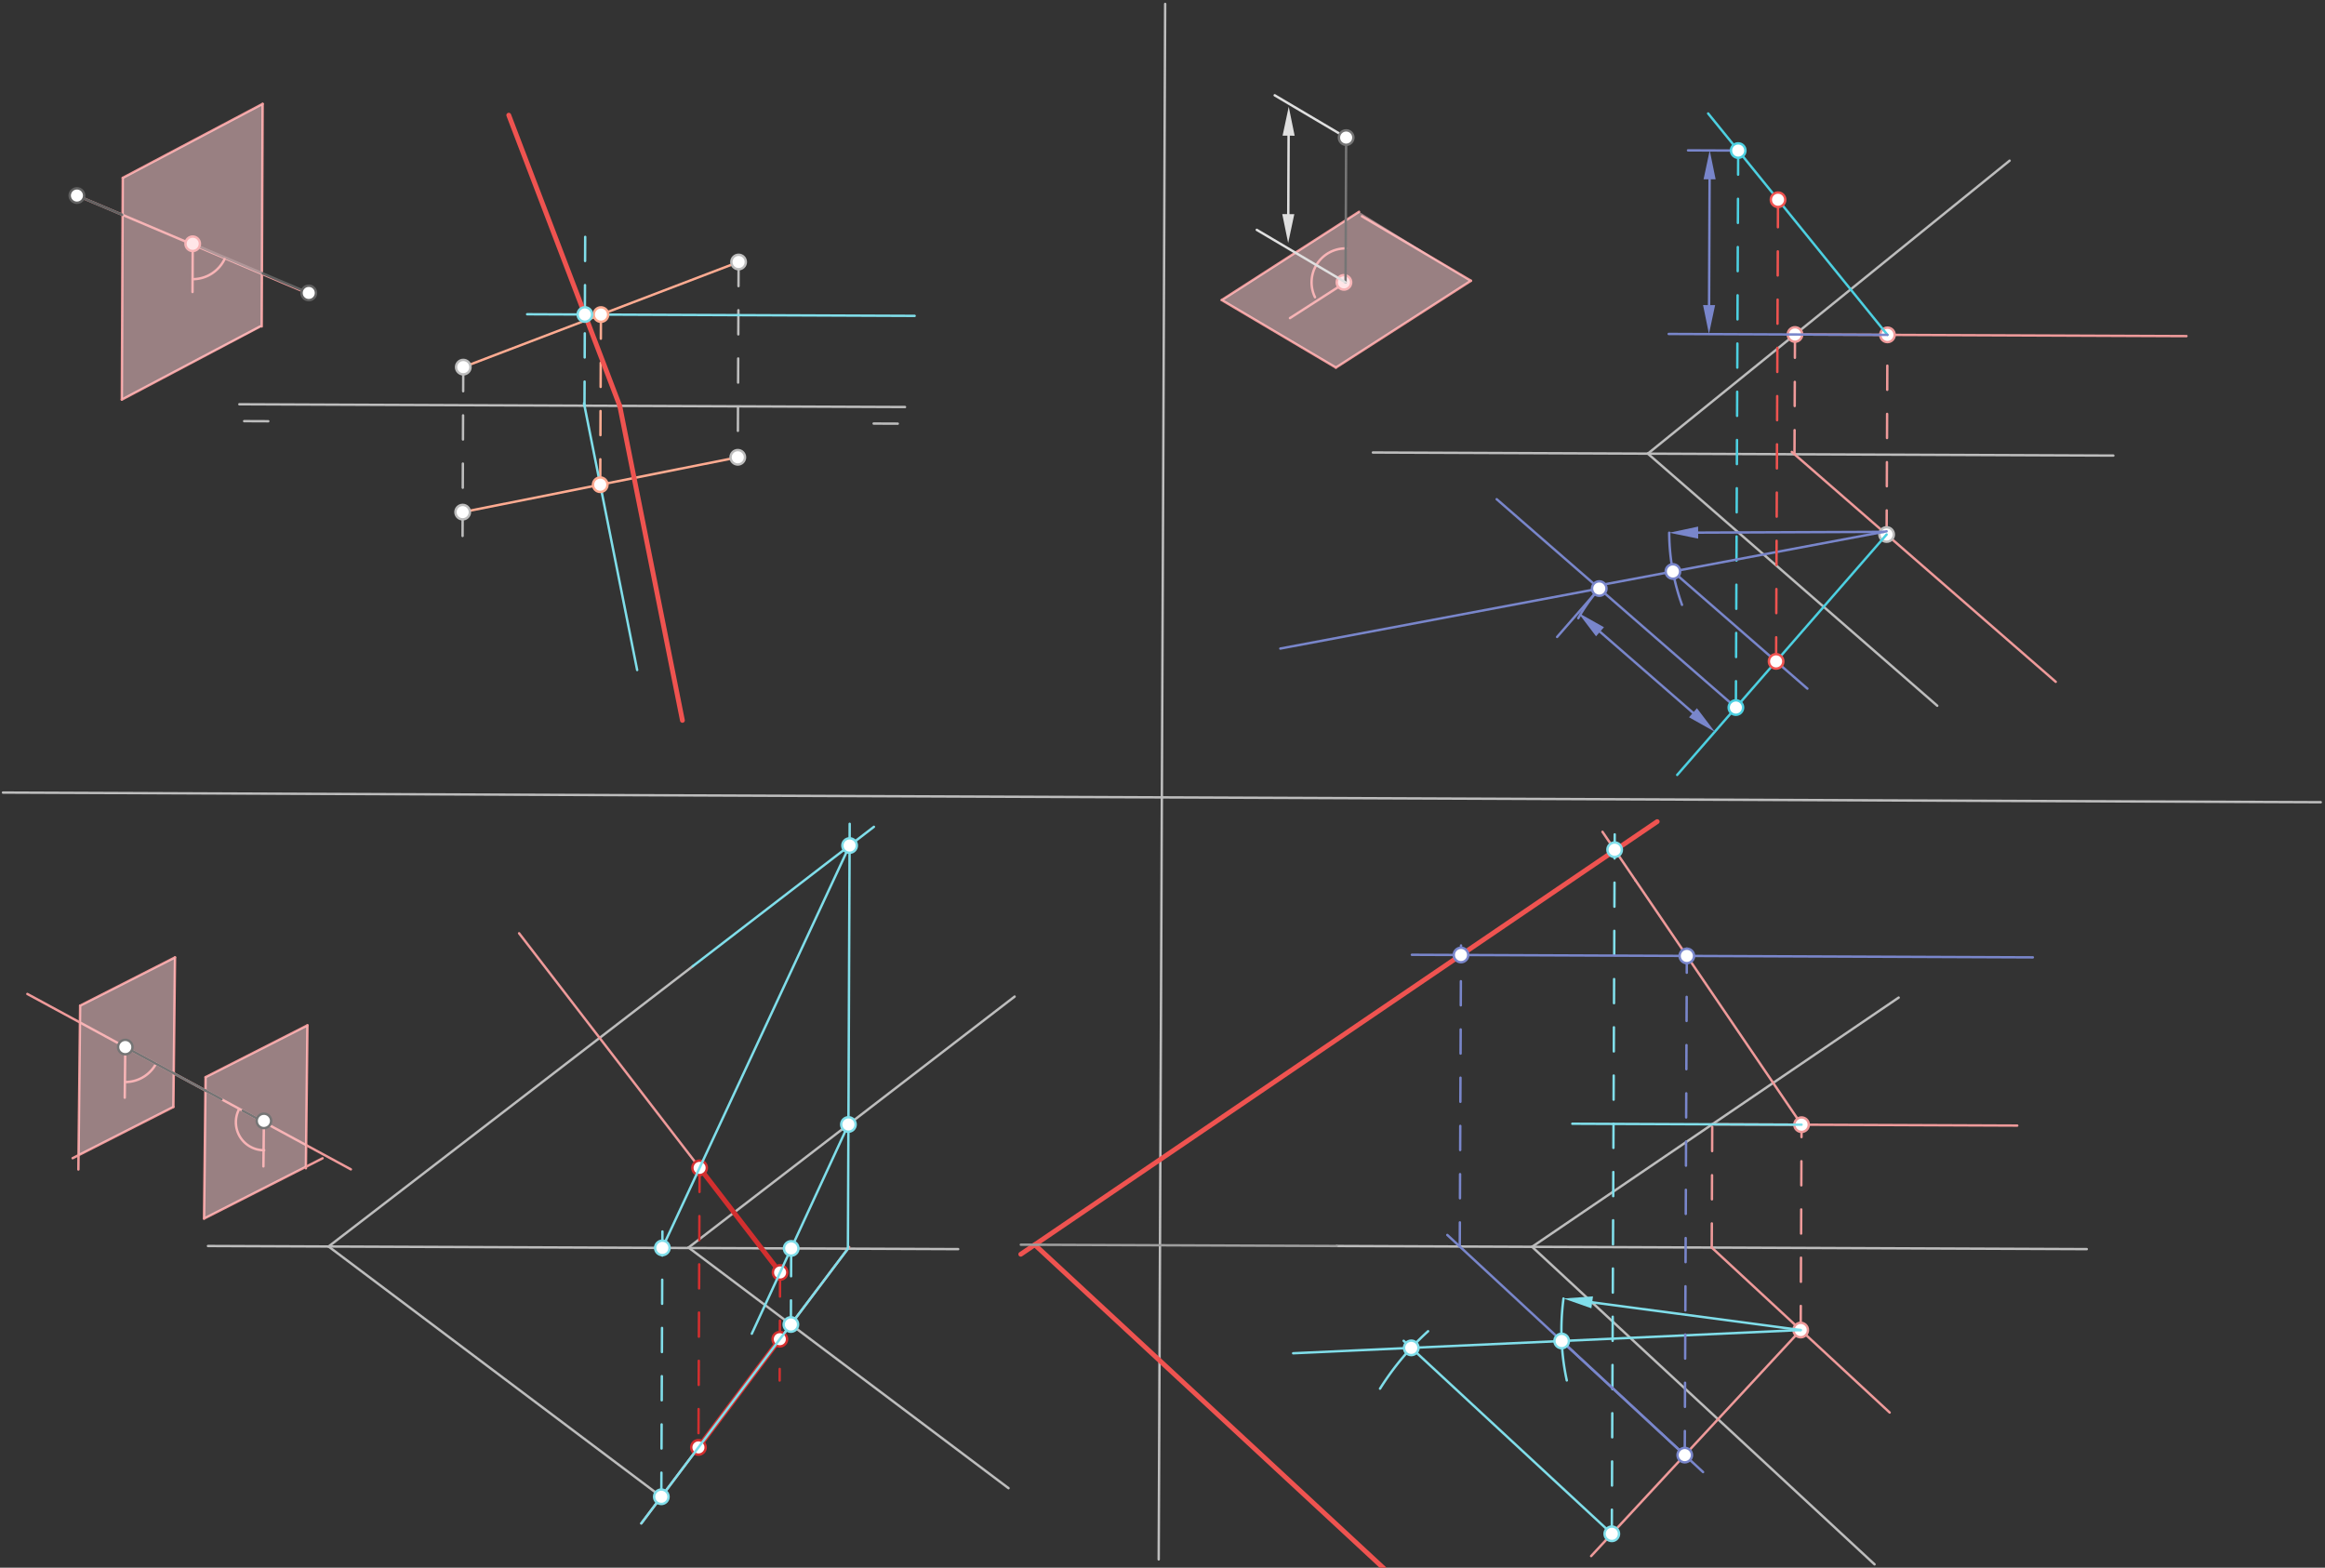 <svg xmlns="http://www.w3.org/2000/svg" class="svg--816" height="100%" preserveAspectRatio="xMidYMid meet" viewBox="0 0 964 650" width="100%"><rect x="0" y="0" width="964" height="650" fill="#333333" stroke="none"/><defs><marker id="marker-arrow" markerHeight="16" markerUnits="userSpaceOnUse" markerWidth="24" orient="auto-start-reverse" refX="24" refY="4" viewBox="0 0 24 8"><path d="M 0 0 L 24 4 L 0 8 z" stroke="inherit"></path></marker></defs><g class="aux-layer--949"><g class="element--733"><line stroke="#BDBDBD" stroke-dasharray="none" stroke-linecap="round" stroke-width="1" x1="1.235" x2="962.235" y1="328.614" y2="332.614"></line></g><g class="element--733"><line stroke="#BDBDBD" stroke-dasharray="none" stroke-linecap="round" stroke-width="1" x1="481.735" x2="483.105" y1="330.614" y2="1.626"></line></g><g class="element--733"><line stroke="#BDBDBD" stroke-dasharray="none" stroke-linecap="round" stroke-width="1" x1="481.735" x2="480.42" y1="330.614" y2="646.561"></line></g><g class="element--733"><line stroke="#BDBDBD" stroke-dasharray="none" stroke-linecap="round" stroke-width="1" x1="99.239" x2="375.239" y1="167.614" y2="168.763"></line></g><g class="element--733"><line stroke="#BDBDBD" stroke-dasharray="10" stroke-linecap="round" stroke-width="1" x1="192.084" x2="191.77" y1="152.217" y2="227.612"></line></g><g class="element--733"><line stroke="#BDBDBD" stroke-dasharray="10" stroke-linecap="round" stroke-width="1" x1="306.241" x2="305.904" y1="108.63" y2="189.601"></line></g><g class="element--733"><line stroke="#BDBDBD" stroke-dasharray="10" stroke-linecap="round" stroke-width="1" x1="101.235" x2="115.235" y1="174.614" y2="174.672"></line></g><g class="element--733"><line stroke="#BDBDBD" stroke-dasharray="10" stroke-linecap="round" stroke-width="1" x1="362.235" x2="375.21" y1="175.614" y2="175.668"></line></g><g class="element--733"><line stroke="#BDBDBD" stroke-dasharray="none" stroke-linecap="round" stroke-width="1" x1="569.235" x2="876.242" y1="187.614" y2="188.892"></line></g><g class="element--733"><line stroke="#BDBDBD" stroke-dasharray="none" stroke-linecap="round" stroke-width="1" x1="683.238" x2="833.235" y1="188.088" y2="66.614"></line></g><g class="element--733"><line stroke="#BDBDBD" stroke-dasharray="none" stroke-linecap="round" stroke-width="1" x1="683.238" x2="803.235" y1="188.088" y2="292.614"></line></g><g class="element--733"><line stroke="#BDBDBD" stroke-dasharray="none" stroke-linecap="round" stroke-width="1" x1="86.235" x2="397.284" y1="516.614" y2="517.909"></line></g><g class="element--733"><line stroke="#BDBDBD" stroke-dasharray="none" stroke-linecap="round" stroke-width="1" x1="136.23" x2="287.235" y1="516.822" y2="400.614"></line></g><g class="element--733"><line stroke="#BDBDBD" stroke-dasharray="none" stroke-linecap="round" stroke-width="1" x1="136.23" x2="274.235" y1="516.822" y2="620.614"></line></g><g class="element--733"><line stroke="#BDBDBD" stroke-dasharray="none" stroke-linecap="round" stroke-width="1" x1="285.483" x2="420.687" y1="517.249" y2="413.201"></line></g><g class="element--733"><line stroke="#BDBDBD" stroke-dasharray="none" stroke-linecap="round" stroke-width="1" x1="285.483" x2="418.159" y1="517.249" y2="617.033"></line></g><g class="element--733"><line stroke="#BDBDBD" stroke-dasharray="none" stroke-linecap="round" stroke-width="1" x1="554.235" x2="865.217" y1="516.614" y2="517.908"></line></g><g class="element--733"><line stroke="#BDBDBD" stroke-dasharray="none" stroke-linecap="round" stroke-width="1" x1="635.226" x2="787.235" y1="516.951" y2="413.614"></line></g><g class="element--733"><line stroke="#BDBDBD" stroke-dasharray="none" stroke-linecap="round" stroke-width="1" x1="635.226" x2="777.235" y1="516.951" y2="648.614"></line></g><g class="element--733"><line stroke="#EF9A9A" stroke-dasharray="none" stroke-linecap="round" stroke-width="1" x1="50.897" x2="108.897" y1="73.743" y2="43.076"></line></g><g class="element--733"><line stroke="#EF9A9A" stroke-dasharray="none" stroke-linecap="round" stroke-width="1" x1="50.897" x2="50.514" y1="73.743" y2="165.677"></line></g><g class="element--733"><line stroke="#EF9A9A" stroke-dasharray="none" stroke-linecap="round" stroke-width="1" x1="50.514" x2="107.84" y1="165.677" y2="135.367"></line></g><g class="element--733"><line stroke="#EF9A9A" stroke-dasharray="none" stroke-linecap="round" stroke-width="1" x1="108.897" x2="108.513" y1="43.076" y2="135.37"></line></g><g class="element--733"><line stroke="#EF9A9A" stroke-dasharray="none" stroke-linecap="round" stroke-width="1" x1="31.897" x2="127.897" y1="81.076" y2="121.743"></line></g><g class="element--733"><line stroke="#616161" stroke-dasharray="none" stroke-linecap="round" stroke-width="1" x1="79.897" x2="128.017" y1="101.076" y2="121.46"></line></g><g class="element--733"><line stroke="#616161" stroke-dasharray="none" stroke-linecap="round" stroke-width="1" x1="50.833" x2="31.897" y1="89.098" y2="81.076"></line></g><g class="element--733"><line stroke="#EF9A9A" stroke-dasharray="none" stroke-linecap="round" stroke-width="1" x1="79.897" x2="79.819" y1="102.409" y2="121.076"></line></g><g class="element--733"><path d="M 79.897 115.743 A 14.667 14.667 0 0 0 93.128 107.404" fill="none" stroke="#EF9A9A" stroke-dasharray="none" stroke-linecap="round" stroke-width="1"></path></g><g class="element--733"><line stroke="#EF9A9A" stroke-dasharray="none" stroke-linecap="round" stroke-width="1" x1="506.564" x2="553.897" y1="124.409" y2="152.409"></line></g><g class="element--733"><line stroke="#EF9A9A" stroke-dasharray="none" stroke-linecap="round" stroke-width="1" x1="553.897" x2="609.897" y1="152.409" y2="116.409"></line></g><g class="element--733"><line stroke="#EF9A9A" stroke-dasharray="none" stroke-linecap="round" stroke-width="1" x1="609.897" x2="564.699" y1="116.409" y2="89.673"></line></g><g class="element--733"><line stroke="#EF9A9A" stroke-dasharray="none" stroke-linecap="round" stroke-width="1" x1="506.564" x2="563.5" y1="124.409" y2="87.807"></line></g><g class="element--733"><line stroke="#EF9A9A" stroke-dasharray="none" stroke-linecap="round" stroke-width="1" x1="33.23" x2="72.564" y1="416.958" y2="396.958"></line></g><g class="element--733"><line stroke="#EF9A9A" stroke-dasharray="none" stroke-linecap="round" stroke-width="1" x1="72.564" x2="71.897" y1="396.958" y2="458.958"></line></g><g class="element--733"><line stroke="#EF9A9A" stroke-dasharray="none" stroke-linecap="round" stroke-width="1" x1="33.23" x2="32.5" y1="416.958" y2="484.893"></line></g><g class="element--733"><line stroke="#EF9A9A" stroke-dasharray="none" stroke-linecap="round" stroke-width="1" x1="71.897" x2="30.115" y1="458.958" y2="480.203"></line></g><g class="element--733"><line stroke="#EF9A9A" stroke-dasharray="none" stroke-linecap="round" stroke-width="1" x1="557.897" x2="534.846" y1="117.076" y2="131.894"></line></g><g class="element--733"><path d="M 545.23 123.233 A 14.084 14.084 0 0 1 557.956 102.992" fill="none" stroke="#EF9A9A" stroke-dasharray="none" stroke-linecap="round" stroke-width="1"></path></g><g class="element--733"><line stroke="#EF9A9A" stroke-dasharray="none" stroke-linecap="round" stroke-width="1" x1="85.23" x2="127.473" y1="446.605" y2="425.126"></line></g><g class="element--733"><line stroke="#EF9A9A" stroke-dasharray="none" stroke-linecap="round" stroke-width="1" x1="85.23" x2="84.6" y1="446.605" y2="505.244"></line></g><g class="element--733"><line stroke="#EF9A9A" stroke-dasharray="none" stroke-linecap="round" stroke-width="1" x1="84.6" x2="133.751" y1="505.244" y2="480.252"></line></g><g class="element--733"><line stroke="#EF9A9A" stroke-dasharray="none" stroke-linecap="round" stroke-width="1" x1="127.473" x2="126.836" y1="425.126" y2="484.377"></line></g><g class="element--733"><line stroke="#EF9A9A" stroke-dasharray="none" stroke-linecap="round" stroke-width="1" x1="54.564" x2="109.897" y1="435.547" y2="465.547"></line></g><g class="element--733"><line stroke="#EF9A9A" stroke-dasharray="none" stroke-linecap="round" stroke-width="1" x1="51.946" x2="51.72" y1="434.127" y2="455.117"></line></g><g class="element--733"><path d="M 52.011 448.631 A 14.503 14.503 0 0 0 64.696 441.04" fill="none" stroke="#EF9A9A" stroke-dasharray="none" stroke-linecap="round" stroke-width="1"></path></g><g class="element--733"><line stroke="#EF9A9A" stroke-dasharray="none" stroke-linecap="round" stroke-width="1" x1="109.423" x2="109.22" y1="464.748" y2="483.606"></line></g><g class="element--733"><path d="M 99.011 460.131 A 11.613 11.613 0 0 0 109.518 476.899" fill="none" stroke="#EF9A9A" stroke-dasharray="none" stroke-linecap="round" stroke-width="1"></path></g><g class="element--733"><line stroke="#EF9A9A" stroke-dasharray="none" stroke-linecap="round" stroke-width="1" x1="51.946" x2="11.346" y1="434.127" y2="412.115"></line></g><g class="element--733"><line stroke="#EF9A9A" stroke-dasharray="none" stroke-linecap="round" stroke-width="1" x1="109.417" x2="145.478" y1="465.286" y2="484.838"></line></g><g class="element--733"><line stroke="#FFAB91" stroke-dasharray="none" stroke-linecap="round" stroke-width="1" x1="192.084" x2="306.241" y1="152.217" y2="108.63"></line></g><g class="element--733"><line stroke="#FFAB91" stroke-dasharray="none" stroke-linecap="round" stroke-width="1" x1="191.834" x2="305.904" y1="212.334" y2="189.601"></line></g><g class="element--733"><line stroke="#FFAB91" stroke-dasharray="10" stroke-linecap="round" stroke-width="1" x1="249.163" x2="248.869" y1="130.424" y2="200.967"></line></g><g class="element--733"><line stroke="#80DEEA" stroke-dasharray="none" stroke-linecap="round" stroke-width="1" x1="248.869" x2="264.181" y1="200.967" y2="277.802"></line></g><g class="element--733"><line stroke="#80DEEA" stroke-dasharray="none" stroke-linecap="round" stroke-width="1" x1="248.869" x2="242.142" y1="200.967" y2="167.211"></line></g><g class="element--733"><line stroke="#80DEEA" stroke-dasharray="none" stroke-linecap="round" stroke-width="1" x1="249.163" x2="379.231" y1="130.424" y2="130.965"></line></g><g class="element--733"><line stroke="#80DEEA" stroke-dasharray="none" stroke-linecap="round" stroke-width="1" x1="249.163" x2="218.561" y1="130.424" y2="130.296"></line></g><g class="element--733"><line stroke="#80DEEA" stroke-dasharray="10" stroke-linecap="round" stroke-width="1" x1="242.341" x2="242.634" y1="168.21" y2="97.76"></line></g><g class="element--733"><line stroke="#EF5350" stroke-dasharray="none" stroke-linecap="round" stroke-width="2" x1="242.498" x2="210.944" y1="130.396" y2="47.755"></line></g><g class="element--733"><line stroke="#EF5350" stroke-dasharray="none" stroke-linecap="round" stroke-width="2" x1="242.498" x2="256.994" y1="130.396" y2="168.36"></line></g><g class="element--733"><line stroke="#EF5350" stroke-dasharray="none" stroke-linecap="round" stroke-width="2" x1="256.96" x2="282.948" y1="168.27" y2="298.681"></line></g><g class="element--733"><line stroke="#EF9A9A" stroke-dasharray="none" stroke-linecap="round" stroke-width="1" x1="782.235" x2="742.926" y1="221.614" y2="187.373"></line></g><g class="element--733"><line stroke="#EF9A9A" stroke-dasharray="none" stroke-linecap="round" stroke-width="1" x1="782.235" x2="852.357" y1="221.614" y2="282.695"></line></g><g class="element--733"><line stroke="#EF9A9A" stroke-dasharray="10" stroke-linecap="round" stroke-width="1" x1="744.038" x2="744.247" y1="188.342" y2="138.041"></line></g><g class="element--733"><line stroke="#EF9A9A" stroke-dasharray="none" stroke-linecap="round" stroke-width="1" x1="744.244" x2="906.557" y1="138.683" y2="139.358"></line></g><g class="element--733"><line stroke="#EF9A9A" stroke-dasharray="10" stroke-linecap="round" stroke-width="1" x1="782.235" x2="782.58" y1="221.614" y2="138.842"></line></g><g class="element--733"><line stroke="#EF9A9A" stroke-dasharray="none" stroke-linecap="round" stroke-width="1" x1="215.23" x2="322.429" y1="386.958" y2="526.256"></line></g><g class="element--733"><line stroke="#EF9A9A" stroke-dasharray="none" stroke-linecap="round" stroke-width="1" x1="265.897" x2="352.077" y1="631.625" y2="517.038"></line></g><g class="element--733"><line stroke="#D32F2F" stroke-dasharray="10" stroke-linecap="round" stroke-width="1" x1="290.072" x2="289.575" y1="484.211" y2="603.598"></line></g><g class="element--733"><line stroke="#D32F2F" stroke-dasharray="10" stroke-linecap="round" stroke-width="1" x1="315.744" x2="326.492" y1="517.569" y2="531.535"></line></g><g class="element--733"><line stroke="#D32F2F" stroke-dasharray="10" stroke-linecap="round" stroke-width="1" x1="323.448" x2="323.262" y1="527.58" y2="572.397"></line></g><g class="element--733"><line stroke="#D32F2F" stroke-dasharray="none" stroke-linecap="round" stroke-width="2" x1="290.072" x2="323.448" y1="484.211" y2="527.58"></line></g><g class="element--733"><line stroke="#D32F2F" stroke-dasharray="none" stroke-linecap="round" stroke-width="2" x1="289.59" x2="323.333" y1="600.122" y2="555.256"></line></g><g class="element--733"><line stroke="#EF9A9A" stroke-dasharray="none" stroke-linecap="round" stroke-width="1" x1="709.726" x2="783.502" y1="517.261" y2="585.662"></line></g><g class="element--733"><line stroke="#EF9A9A" stroke-dasharray="10" stroke-linecap="round" stroke-width="1" x1="709.726" x2="709.943" y1="517.261" y2="465.277"></line></g><g class="element--733"><line stroke="#EF9A9A" stroke-dasharray="none" stroke-linecap="round" stroke-width="1" x1="709.939" x2="836.393" y1="466.16" y2="466.687"></line></g><g class="element--733"><line stroke="#EF9A9A" stroke-dasharray="10" stroke-linecap="round" stroke-width="1" x1="746.614" x2="746.969" y1="551.461" y2="466.315"></line></g><g class="element--733"><line stroke="#EF9A9A" stroke-dasharray="none" stroke-linecap="round" stroke-width="1" x1="746.969" x2="678.178" y1="466.315" y2="365.122"></line></g><g class="element--733"><line stroke="#EF9A9A" stroke-dasharray="none" stroke-linecap="round" stroke-width="1" x1="746.614" x2="659.726" y1="551.461" y2="645.178"></line></g><g class="element--733"><line stroke="#EF9A9A" stroke-dasharray="none" stroke-linecap="round" stroke-width="1" x1="678.178" x2="664.425" y1="365.122" y2="344.892"></line></g><g class="element--733"><line stroke="#EF5350" stroke-dasharray="none" stroke-linecap="round" stroke-width="2" x1="605.76" x2="423.237" y1="395.954" y2="520.034"></line></g><g class="element--733"><line stroke="#EF5350" stroke-dasharray="none" stroke-linecap="round" stroke-width="2" x1="605.76" x2="687.11" y1="395.954" y2="340.651"></line></g><g class="element--733"><line stroke="#EF5350" stroke-dasharray="none" stroke-linecap="round" stroke-width="2" x1="429.034" x2="575.827" y1="516.093" y2="652.191"></line></g><g class="element--733"><circle cx="192.084" cy="152.217" r="3" stroke="#BDBDBD" stroke-width="1" fill="#ffffff"></circle>}</g><g class="element--733"><circle cx="306.241" cy="108.63" r="3" stroke="#BDBDBD" stroke-width="1" fill="#ffffff"></circle>}</g><g class="element--733"><circle cx="191.834" cy="212.334" r="3" stroke="#BDBDBD" stroke-width="1" fill="#ffffff"></circle>}</g><g class="element--733"><circle cx="305.904" cy="189.601" r="3" stroke="#BDBDBD" stroke-width="1" fill="#ffffff"></circle>}</g><g class="element--733"><circle cx="782.235" cy="221.614" r="3" stroke="#BDBDBD" stroke-width="1" fill="#ffffff"></circle>}</g><g class="element--733"><circle cx="79.897" cy="101.076" r="3" stroke="#EF9A9A" stroke-width="1" fill="#ffffff"></circle>}</g><g class="element--733"><circle cx="31.897" cy="81.076" r="3" stroke="#616161" stroke-width="1" fill="#ffffff"></circle>}</g><g class="element--733"><circle cx="128.017" cy="121.46" r="3" stroke="#616161" stroke-width="1" fill="#ffffff"></circle>}</g><g class="element--733"><circle cx="557.23" cy="117.076" r="3" stroke="#EF9A9A" stroke-width="1" fill="#ffffff"></circle>}</g><g class="element--733"><circle cx="249.163" cy="130.424" r="3" stroke="#FFAB91" stroke-width="1" fill="#ffffff"></circle>}</g><g class="element--733"><circle cx="248.869" cy="200.967" r="3" stroke="#FFAB91" stroke-width="1" fill="#ffffff"></circle>}</g><g class="element--733"><circle cx="242.498" cy="130.396" r="3" stroke="#80DEEA" stroke-width="1" fill="#ffffff"></circle>}</g><g class="element--733"><circle cx="744.244" cy="138.683" r="3" stroke="#EF9A9A" stroke-width="1" fill="#ffffff"></circle>}</g><g class="element--733"><circle cx="782.58" cy="138.842" r="3" stroke="#EF9A9A" stroke-width="1" fill="#ffffff"></circle>}</g><g class="element--733"><circle cx="290.072" cy="484.211" r="3" stroke="#D32F2F" stroke-width="1" fill="#ffffff"></circle>}</g><g class="element--733"><circle cx="289.59" cy="600.122" r="3" stroke="#D32F2F" stroke-width="1" fill="#ffffff"></circle>}</g><g class="element--733"><circle cx="323.448" cy="527.58" r="3" stroke="#D32F2F" stroke-width="1" fill="#ffffff"></circle>}</g><g class="element--733"><circle cx="323.333" cy="555.256" r="3" stroke="#D32F2F" stroke-width="1" fill="#ffffff"></circle>}</g><g class="element--733"><circle cx="746.614" cy="551.461" r="3" stroke="#EF9A9A" stroke-width="1" fill="#ffffff"></circle>}</g><g class="element--733"><circle cx="746.969" cy="466.315" r="3" stroke="#EF9A9A" stroke-width="1" fill="#ffffff"></circle>}</g></g><g class="main-layer--75a"><g class="element--733"><g fill="#FFCDD2" opacity="0.5"><path d="M 50.897 73.743 L 108.897 43.076 L 108.513 135.37 L 50.514 165.677 L 50.897 73.743 Z" stroke="none"></path></g></g><g class="element--733"><g fill="#FFCDD2" opacity="0.5"><path d="M 506.564 124.409 L 553.897 152.409 L 609.897 116.409 L 563.5 87.807 L 506.564 124.409 Z" stroke="none"></path></g></g><g class="element--733"><g fill="#FFCDD2" opacity="0.5"><path d="M 33.23 416.958 L 72.564 396.958 L 71.897 458.958 L 32.564 478.958 L 33.23 416.958 Z" stroke="none"></path></g></g><g class="element--733"><g fill="#FFCDD2" opacity="0.5"><path d="M 85.23 446.605 L 127.473 425.126 L 126.842 483.765 L 84.6 505.244 L 85.23 446.605 Z" stroke="none"></path></g></g><g class="element--733"><line stroke="#757575" stroke-dasharray="none" stroke-linecap="round" stroke-width="1" x1="557.897" x2="558.147" y1="117.076" y2="57.041"></line></g><g class="element--733"><line stroke="#E0E0E0" stroke-dasharray="none" stroke-linecap="round" stroke-width="1" x1="557.897" x2="521.095" y1="117.076" y2="95.306"></line></g><g class="element--733"><line stroke="#E0E0E0" stroke-dasharray="none" stroke-linecap="round" stroke-width="1" x1="558.147" x2="528.52" y1="57.041" y2="39.515"></line></g><g class="element--733"><line stroke="#E0E0E0" stroke-dasharray="none" stroke-linecap="round" stroke-width="1" x1="534.154" x2="534.29" y1="88.776" y2="56.253"></line><path d="M534.104,100.776 l12,2.5 l0,-5 z" fill="#E0E0E0" stroke="#E0E0E0" stroke-width="0" transform="rotate(270.238, 534.104, 100.776)"></path><path d="M534.34,44.253 l12,2.5 l0,-5 z" fill="#E0E0E0" stroke="#E0E0E0" stroke-width="0" transform="rotate(90.238, 534.34, 44.253)"></path></g><g class="element--733"><line stroke="#757575" stroke-dasharray="none" stroke-linecap="round" stroke-width="1" x1="85.171" x2="51.946" y1="452.141" y2="434.127"></line></g><g class="element--733"><line stroke="#757575" stroke-dasharray="10" stroke-linecap="round" stroke-width="1" x1="109.417" x2="85.171" y1="465.286" y2="452.141"></line></g><g class="element--733"><line stroke="#4DD0E1" stroke-dasharray="none" stroke-linecap="round" stroke-width="1" x1="782.58" x2="708.238" y1="138.842" y2="47.044"></line></g><g class="element--733"><line stroke="#4DD0E1" stroke-dasharray="none" stroke-linecap="round" stroke-width="1" x1="782.235" x2="695.406" y1="221.614" y2="321.296"></line></g><g class="element--733"><line stroke="#4DD0E1" stroke-dasharray="10" stroke-linecap="round" stroke-width="1" x1="720.697" x2="719.717" y1="62.428" y2="297.717"></line></g><g class="element--733"><line stroke="#7986CB" stroke-dasharray="none" stroke-linecap="round" stroke-width="1" x1="782.58" x2="691.883" y1="138.842" y2="138.465"></line></g><g class="element--733"><line stroke="#7986CB" stroke-dasharray="none" stroke-linecap="round" stroke-width="1" x1="720.697" x2="699.892" y1="62.428" y2="62.342"></line></g><g class="element--733"><line stroke="#7986CB" stroke-dasharray="none" stroke-linecap="round" stroke-width="1" x1="708.842" x2="708.625" y1="74.342" y2="126.497"></line><path d="M708.892,62.342 l12,2.5 l0,-5 z" fill="#7986CB" stroke="#7986CB" stroke-width="0" transform="rotate(90.238, 708.892, 62.342)"></path><path d="M708.575,138.497 l12,2.5 l0,-5 z" fill="#7986CB" stroke="#7986CB" stroke-width="0" transform="rotate(270.238, 708.575, 138.497)"></path></g><g class="element--733"><line stroke="#7986CB" stroke-dasharray="none" stroke-linecap="round" stroke-width="1" x1="719.736" x2="620.563" y1="293.365" y2="206.98"></line></g><g class="element--733"><path d="M 654.397 256.303 A 75.118 75.118 0 0 1 663.093 244.026" fill="none" stroke="#7986CB" stroke-dasharray="none" stroke-linecap="round" stroke-width="1"></path></g><g class="element--733"><line stroke="#7986CB" stroke-dasharray="none" stroke-linecap="round" stroke-width="1" x1="663.093" x2="645.614" y1="244.026" y2="264.092"></line></g><g class="element--733"><line stroke="#7986CB" stroke-dasharray="none" stroke-linecap="round" stroke-width="1" x1="663.402" x2="701.948" y1="261.941" y2="295.516"></line><path d="M654.354,254.059 l12,2.5 l0,-5 z" fill="#7986CB" stroke="#7986CB" stroke-width="0" transform="rotate(41.058, 654.354, 254.059)"></path><path d="M710.996,303.398 l12,2.5 l0,-5 z" fill="#7986CB" stroke="#7986CB" stroke-width="0" transform="rotate(221.058, 710.996, 303.398)"></path></g><g class="element--733"><line stroke="#7986CB" stroke-dasharray="none" stroke-linecap="round" stroke-width="1" x1="782.235" x2="663.093" y1="220.281" y2="242.693"></line></g><g class="element--733"><line stroke="#7986CB" stroke-dasharray="none" stroke-linecap="round" stroke-width="1" x1="663.093" x2="530.851" y1="244.026" y2="268.902"></line></g><g class="element--733"><path d="M 692.093 220.88 A 88.884 88.884 0 0 0 697.401 250.774" fill="none" stroke="#7986CB" stroke-dasharray="none" stroke-linecap="round" stroke-width="1"></path></g><g class="element--733"><line stroke="#7986CB" stroke-dasharray="none" stroke-linecap="round" stroke-width="1" x1="780.976" x2="704.093" y1="220.517" y2="220.831"></line><path d="M692.093,220.88 l12,2.5 l0,-5 z" fill="#7986CB" stroke="#7986CB" stroke-width="0" transform="rotate(359.766, 692.093, 220.88)"></path></g><g class="element--733"><line stroke="#7986CB" stroke-dasharray="none" stroke-linecap="round" stroke-width="1" x1="693.624" x2="749.385" y1="236.949" y2="285.52"></line></g><g class="element--733"><line stroke="#EF5350" stroke-dasharray="10" stroke-linecap="round" stroke-width="1" x1="736.412" x2="737.212" y1="274.22" y2="82.13"></line></g><g class="element--733"><line stroke="#80DEEA" stroke-dasharray="none" stroke-linecap="round" stroke-width="1" x1="265.897" x2="351.565" y1="631.625" y2="517.718"></line></g><g class="element--733"><line stroke="#80DEEA" stroke-dasharray="none" stroke-linecap="round" stroke-width="1" x1="351.565" x2="352.298" y1="517.718" y2="341.566"></line></g><g class="element--733"><line stroke="#80DEEA" stroke-dasharray="none" stroke-linecap="round" stroke-width="1" x1="287.235" x2="362.343" y1="400.614" y2="342.814"></line></g><g class="element--733"><line stroke="#80DEEA" stroke-dasharray="10" stroke-linecap="round" stroke-width="1" x1="274.199" x2="274.666" y1="620.587" y2="508.292"></line></g><g class="element--733"><line stroke="#80DEEA" stroke-dasharray="none" stroke-linecap="round" stroke-width="1" x1="274.628" x2="352.261" y1="517.398" y2="350.573"></line></g><g class="element--733"><line stroke="#80DEEA" stroke-dasharray="10" stroke-linecap="round" stroke-width="1" x1="327.916" x2="328.073" y1="549.162" y2="511.595"></line></g><g class="element--733"><line stroke="#80DEEA" stroke-dasharray="none" stroke-linecap="round" stroke-width="1" x1="351.779" x2="328.047" y1="466.23" y2="517.62"></line></g><g class="element--733"><line stroke="#80DEEA" stroke-dasharray="none" stroke-linecap="round" stroke-width="1" x1="328.047" x2="311.719" y1="517.62" y2="552.98"></line></g><g class="element--733"><line stroke="#80DEEA" stroke-dasharray="10" stroke-linecap="round" stroke-width="1" x1="668.291" x2="669.516" y1="635.94" y2="341.52"></line></g><g class="element--733"><line stroke="#80DEEA" stroke-dasharray="none" stroke-linecap="round" stroke-width="1" x1="746.969" x2="651.915" y1="466.315" y2="465.919"></line></g><g class="element--733"><line stroke="#80DEEA" stroke-dasharray="none" stroke-linecap="round" stroke-width="1" x1="668.291" x2="581.99" y1="635.94" y2="555.928"></line></g><g class="element--733"><path d="M 572.196 575.756 A 113.386 113.386 0 0 1 592.12 551.949" fill="none" stroke="#80DEEA" stroke-dasharray="none" stroke-linecap="round" stroke-width="1"></path></g><g class="element--733"><line stroke="#80DEEA" stroke-dasharray="none" stroke-linecap="round" stroke-width="1" x1="746.614" x2="585.143" y1="551.461" y2="558.85"></line></g><g class="element--733"><line stroke="#80DEEA" stroke-dasharray="none" stroke-linecap="round" stroke-width="1" x1="585.143" x2="536.169" y1="558.85" y2="561.092"></line></g><g class="element--733"><path d="M 648.267 538.387 A 99.213 99.213 0 0 0 649.624 572.345" fill="none" stroke="#80DEEA" stroke-dasharray="none" stroke-linecap="round" stroke-width="1"></path></g><g class="element--733"><line stroke="#80DEEA" stroke-dasharray="none" stroke-linecap="round" stroke-width="1" x1="746.614" x2="660.162" y1="551.461" y2="539.969"></line><path d="M648.267,538.387 l12,2.5 l0,-5 z" fill="#80DEEA" stroke="#80DEEA" stroke-width="0" transform="rotate(7.572, 648.267, 538.387)"></path></g><g class="element--733"><line stroke="#7986CB" stroke-dasharray="none" stroke-linecap="round" stroke-width="1" x1="647.505" x2="706.133" y1="555.997" y2="610.353"></line></g><g class="element--733"><line stroke="#7986CB" stroke-dasharray="10" stroke-linecap="round" stroke-width="1" x1="698.54" x2="699.422" y1="603.313" y2="391.505"></line></g><g class="element--733"><line stroke="#7986CB" stroke-dasharray="none" stroke-linecap="round" stroke-width="1" x1="698.54" x2="600.089" y1="603.313" y2="512.035"></line></g><g class="element--733"><line stroke="#7986CB" stroke-dasharray="none" stroke-linecap="round" stroke-width="1" x1="699.402" x2="842.856" y1="396.343" y2="396.94"></line></g><g class="element--733"><line stroke="#7986CB" stroke-dasharray="none" stroke-linecap="round" stroke-width="1" x1="699.402" x2="585.394" y1="396.343" y2="395.869"></line></g><g class="element--733"><line stroke="#7986CB" stroke-dasharray="10" stroke-linecap="round" stroke-width="1" x1="605.257" x2="605.776" y1="516.826" y2="392.015"></line></g><g class="element--733"><line stroke="#9E9E9E" stroke-dasharray="none" stroke-linecap="round" stroke-width="1" x1="554.235" x2="423.253" y1="516.614" y2="516.069"></line></g><g class="element--733"><circle cx="558.147" cy="57.041" r="3" stroke="#757575" stroke-width="1" fill="#ffffff"></circle>}</g><g class="element--733"><circle cx="51.946" cy="434.127" r="3" stroke="#757575" stroke-width="1" fill="#ffffff"></circle>}</g><g class="element--733"><circle cx="109.423" cy="464.748" r="3" stroke="#757575" stroke-width="1" fill="#ffffff"></circle>}</g><g class="element--733"><circle cx="720.697" cy="62.428" r="3" stroke="#4DD0E1" stroke-width="1" fill="#ffffff"></circle>}</g><g class="element--733"><circle cx="719.736" cy="293.365" r="3" stroke="#4DD0E1" stroke-width="1" fill="#ffffff"></circle>}</g><g class="element--733"><circle cx="663.093" cy="244.026" r="3" stroke="#7986CB" stroke-width="1" fill="#ffffff"></circle>}</g><g class="element--733"><circle cx="693.624" cy="236.949" r="3" stroke="#7986CB" stroke-width="1" fill="#ffffff"></circle>}</g><g class="element--733"><circle cx="736.412" cy="274.22" r="3" stroke="#EF5350" stroke-width="1" fill="#ffffff"></circle>}</g><g class="element--733"><circle cx="737.209" cy="82.818" r="3" stroke="#EF5350" stroke-width="1" fill="#ffffff"></circle>}</g><g class="element--733"><circle cx="274.199" cy="620.587" r="3" stroke="#80DEEA" stroke-width="1" fill="#ffffff"></circle>}</g><g class="element--733"><circle cx="274.628" cy="517.398" r="3" stroke="#80DEEA" stroke-width="1" fill="#ffffff"></circle>}</g><g class="element--733"><circle cx="352.261" cy="350.573" r="3" stroke="#80DEEA" stroke-width="1" fill="#ffffff"></circle>}</g><g class="element--733"><circle cx="327.916" cy="549.162" r="3" stroke="#80DEEA" stroke-width="1" fill="#ffffff"></circle>}</g><g class="element--733"><circle cx="328.047" cy="517.62" r="3" stroke="#80DEEA" stroke-width="1" fill="#ffffff"></circle>}</g><g class="element--733"><circle cx="351.779" cy="466.23" r="3" stroke="#80DEEA" stroke-width="1" fill="#ffffff"></circle>}</g><g class="element--733"><circle cx="668.291" cy="635.94" r="3" stroke="#80DEEA" stroke-width="1" fill="#ffffff"></circle>}</g><g class="element--733"><circle cx="669.471" cy="352.315" r="3" stroke="#80DEEA" stroke-width="1" fill="#ffffff"></circle>}</g><g class="element--733"><circle cx="585.143" cy="558.85" r="3" stroke="#80DEEA" stroke-width="1" fill="#ffffff"></circle>}</g><g class="element--733"><circle cx="647.505" cy="555.997" r="3" stroke="#80DEEA" stroke-width="1" fill="#ffffff"></circle>}</g><g class="element--733"><circle cx="698.54" cy="603.313" r="3" stroke="#7986CB" stroke-width="1" fill="#ffffff"></circle>}</g><g class="element--733"><circle cx="699.402" cy="396.343" r="3" stroke="#7986CB" stroke-width="1" fill="#ffffff"></circle>}</g><g class="element--733"><circle cx="605.76" cy="395.954" r="3" stroke="#7986CB" stroke-width="1" fill="#ffffff"></circle>}</g></g><g class="snaps-layer--ac6"></g><g class="temp-layer--52d"></g></svg>